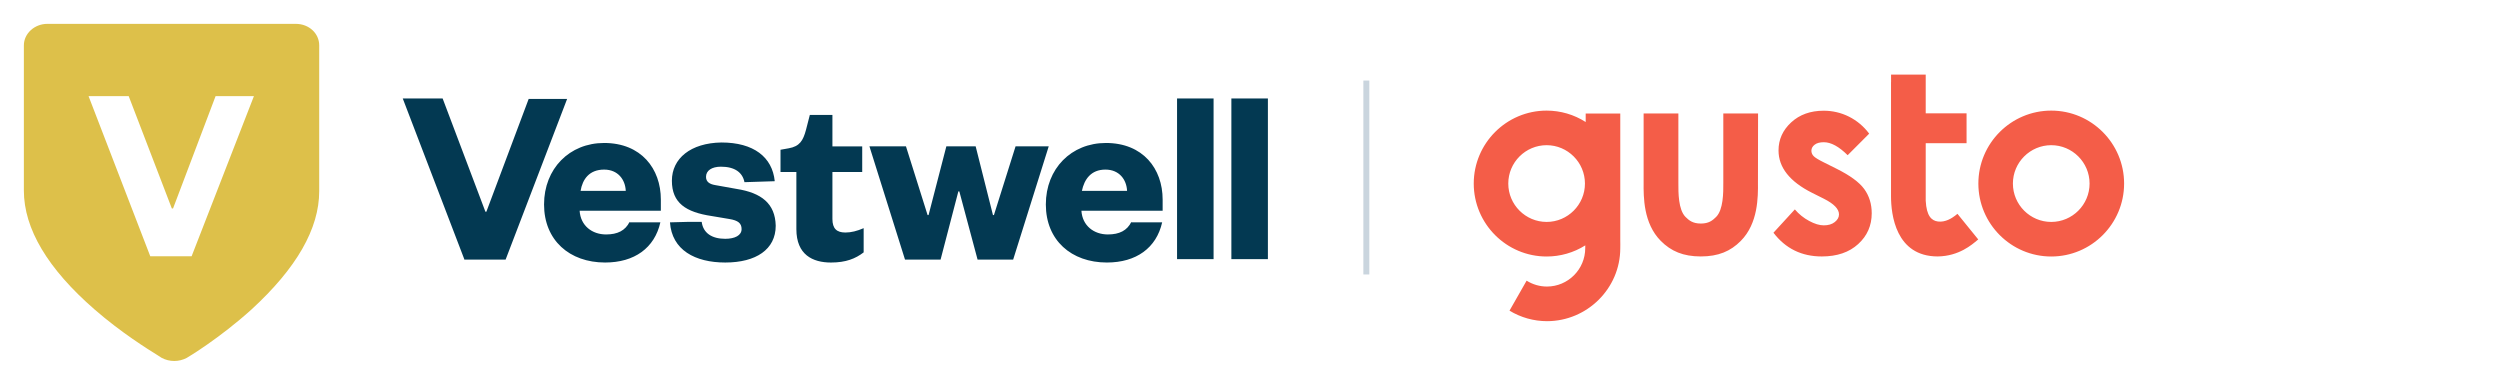 <svg xmlns="http://www.w3.org/2000/svg" fill="none" viewBox="0 0 838 129" height="129" width="838">
<path fill="#033952" d="M406.791 86.862V33H394.547V86.862H406.791ZM135 33L155.622 86.863V87.025H169.477L190.099 33.162H177.211L163.033 70.964H162.71L148.371 33H135ZM261.627 57.662H266.943V76.805C266.943 85.403 272.421 88 278.543 88C283.537 88 286.76 86.701 289.498 84.593V76.48C287.243 77.455 285.309 77.941 283.376 77.941C280.476 77.941 279.026 76.642 279.026 73.398V57.662H289.015V49.063H279.026V38.517H271.454L270.164 43.547C269.198 47.116 268.071 49.063 264.365 49.711L261.627 50.198V57.662ZM332.842 72.098H333.164L340.415 49.061H351.531L339.609 87.024H327.686L321.564 64.149H321.242L315.281 87.024H303.36L291.436 49.061H303.682L310.931 72.098H311.253L317.214 49.061H327.042L332.842 72.098ZM425 33V86.862H412.756V33H425ZM239.719 62.039L246.968 63.337C255.185 64.635 259.858 68.204 260.019 75.666C260.019 83.617 253.413 87.997 243.102 87.997C232.952 87.997 225.218 83.779 224.574 74.531L230.696 74.369H235.207C235.691 78.101 238.591 80.047 243.102 80.047C246.324 80.047 248.58 78.912 248.58 76.803C248.58 74.855 247.451 73.882 244.391 73.396L238.591 72.422C229.891 71.124 225.218 68.042 225.218 60.578C225.218 53.116 231.501 47.925 241.812 47.762C252.607 47.762 258.891 52.63 259.696 60.74L249.546 61.065C248.902 57.821 246.324 55.873 241.651 55.873C238.591 55.873 236.657 57.172 236.657 59.281C236.657 60.903 237.786 61.715 239.719 62.039ZM211.045 74.369C209.595 77.288 207.016 78.587 203.149 78.587C198.478 78.587 194.611 75.666 194.289 70.637H221.517V66.905C221.517 56.522 214.912 47.925 202.505 47.925C190.906 47.925 182.366 56.522 182.366 68.528C182.366 80.534 190.906 87.996 202.827 87.996C212.655 87.996 219.423 83.13 221.356 74.531H220.711H211.045V74.369ZM202.505 56.848C207.178 56.848 209.595 60.254 209.756 63.986H194.612C195.256 60.092 197.511 56.848 202.505 56.848ZM371.349 78.587C375.216 78.587 377.795 77.288 379.244 74.369V74.531H388.911H389.556C387.623 83.13 380.855 87.996 371.027 87.996C359.106 87.996 350.566 80.534 350.566 68.528C350.566 56.522 359.105 47.925 370.705 47.925C383.111 47.925 389.717 56.522 389.717 66.905V70.637H362.489C362.811 75.666 366.678 78.587 371.349 78.587ZM377.795 63.986C377.634 60.254 375.216 56.848 370.544 56.848C365.711 56.848 363.456 60.092 362.65 63.986H377.795Z" clip-rule="evenodd" fill-rule="evenodd"></path>
<path fill="#DDC04A" d="M8 15.21C8 11.205 11.615 8 15.832 8H99.168C103.586 8 107 11.205 107 15.21V64.075C107 76.692 99.369 89.909 84.308 103.727C73.665 113.339 63.023 119.748 62.621 119.948C60.01 121.351 56.797 121.351 54.187 119.948C54.111 119.872 53.651 119.588 52.881 119.109C49.594 117.07 40.644 111.515 31.695 103.727C16.032 90.109 8 76.692 8 63.874V15.21ZM29.688 32.232L50.371 85.903H64.228L85.112 32.232H72.26L58.002 69.882H57.601L43.143 32.232H29.688Z" clip-rule="evenodd" fill-rule="evenodd"></path>
<path stroke-width="2" stroke="#CAD5DE" d="M458 27L458 92"></path>
<path fill="#F45D48" d="M687.578 37.076C674.109 37.076 663.149 48.044 663.149 61.528C663.149 75.011 674.109 85.98 687.578 85.98C701.043 85.98 712 75.011 712 61.528C712 48.044 701.043 37.076 687.578 37.076V37.076ZM687.578 74.391C680.494 74.391 674.725 68.614 674.725 61.528C674.725 54.438 680.494 48.665 687.578 48.665C694.655 48.665 700.427 54.438 700.427 61.528C700.427 68.618 694.658 74.391 687.575 74.391H687.578ZM615.644 56.576L611.372 54.441C609.518 53.522 608.355 52.811 607.888 52.285C607.442 51.819 607.188 51.203 607.177 50.56C607.177 49.735 607.55 49.039 608.283 48.498C609.009 47.931 610.042 47.673 611.354 47.673C613.752 47.673 616.409 49.115 619.334 52.021L626.544 44.802C624.772 42.398 622.456 40.446 619.783 39.104C617.145 37.781 614.231 37.099 611.278 37.114C606.877 37.114 603.243 38.408 600.412 41.015C597.585 43.621 596.163 46.754 596.163 50.428C596.163 56.126 599.907 60.873 607.42 64.641L611.354 66.609C614.744 68.319 616.431 70.059 616.431 71.86C616.431 72.836 615.96 73.68 615.025 74.429C614.09 75.181 612.851 75.537 611.316 75.537C609.894 75.537 608.264 75.049 606.428 74.058C604.599 73.082 602.972 71.77 601.632 70.192L594.46 78.012C598.504 83.301 603.897 85.964 610.677 85.964C615.774 85.964 619.84 84.576 622.854 81.818C625.887 79.063 627.403 75.613 627.403 71.486C627.403 68.391 626.563 65.674 624.895 63.367C623.211 61.059 620.121 58.811 615.644 56.579V56.576ZM543.116 80.653V38.049H531.521V40.901C527.614 38.399 523.067 37.071 518.422 37.076C504.957 37.076 494 48.044 494 61.528C494 75.011 504.957 85.98 518.425 85.98C523.014 85.987 527.51 84.693 531.389 82.249C531.389 82.624 531.37 82.961 531.37 83.187C531.37 90.274 525.601 96.051 518.52 96.051C516.113 96.045 513.756 95.362 511.721 94.08L505.987 104.132C509.768 106.43 514.11 107.65 518.539 107.658C532.008 107.658 543.116 96.686 543.116 83.203C543.116 82.68 543.151 81.141 543.116 80.653V80.653ZM518.425 74.388C511.348 74.388 505.576 68.614 505.576 61.528C505.576 54.438 511.345 48.665 518.425 48.665C525.506 48.665 531.275 54.438 531.275 61.528C531.275 68.614 525.506 74.391 518.425 74.391V74.388ZM589.304 38.033H577.652V61.279C577.671 64.582 577.671 70.283 575.238 72.72C574.076 73.881 572.802 74.933 570.123 74.933C567.425 74.933 566.152 73.881 564.992 72.72C562.556 70.28 562.575 64.563 562.591 61.279V38.033H550.942V61.21C550.904 65.989 550.847 74.86 556.692 80.747C560.12 84.198 564.205 85.961 570.104 85.961C576.006 85.961 580.088 84.217 583.516 80.747C589.361 74.86 589.304 65.97 589.266 61.21L589.304 38.03V38.033ZM655.333 72.31C654.397 73.022 652.129 74.599 649.564 74.243C647.466 73.96 645.763 72.424 645.501 67.286V48.01H659.193V37.996H645.501V25H633.886V27.55H633.868V65.769C633.868 71.844 635.403 85.961 649.545 85.961C656.701 85.851 661.045 81.969 662.865 80.451L663.108 80.263L656.138 71.674C656.119 71.69 655.633 72.084 655.333 72.31V72.31Z"></path>
</svg>
